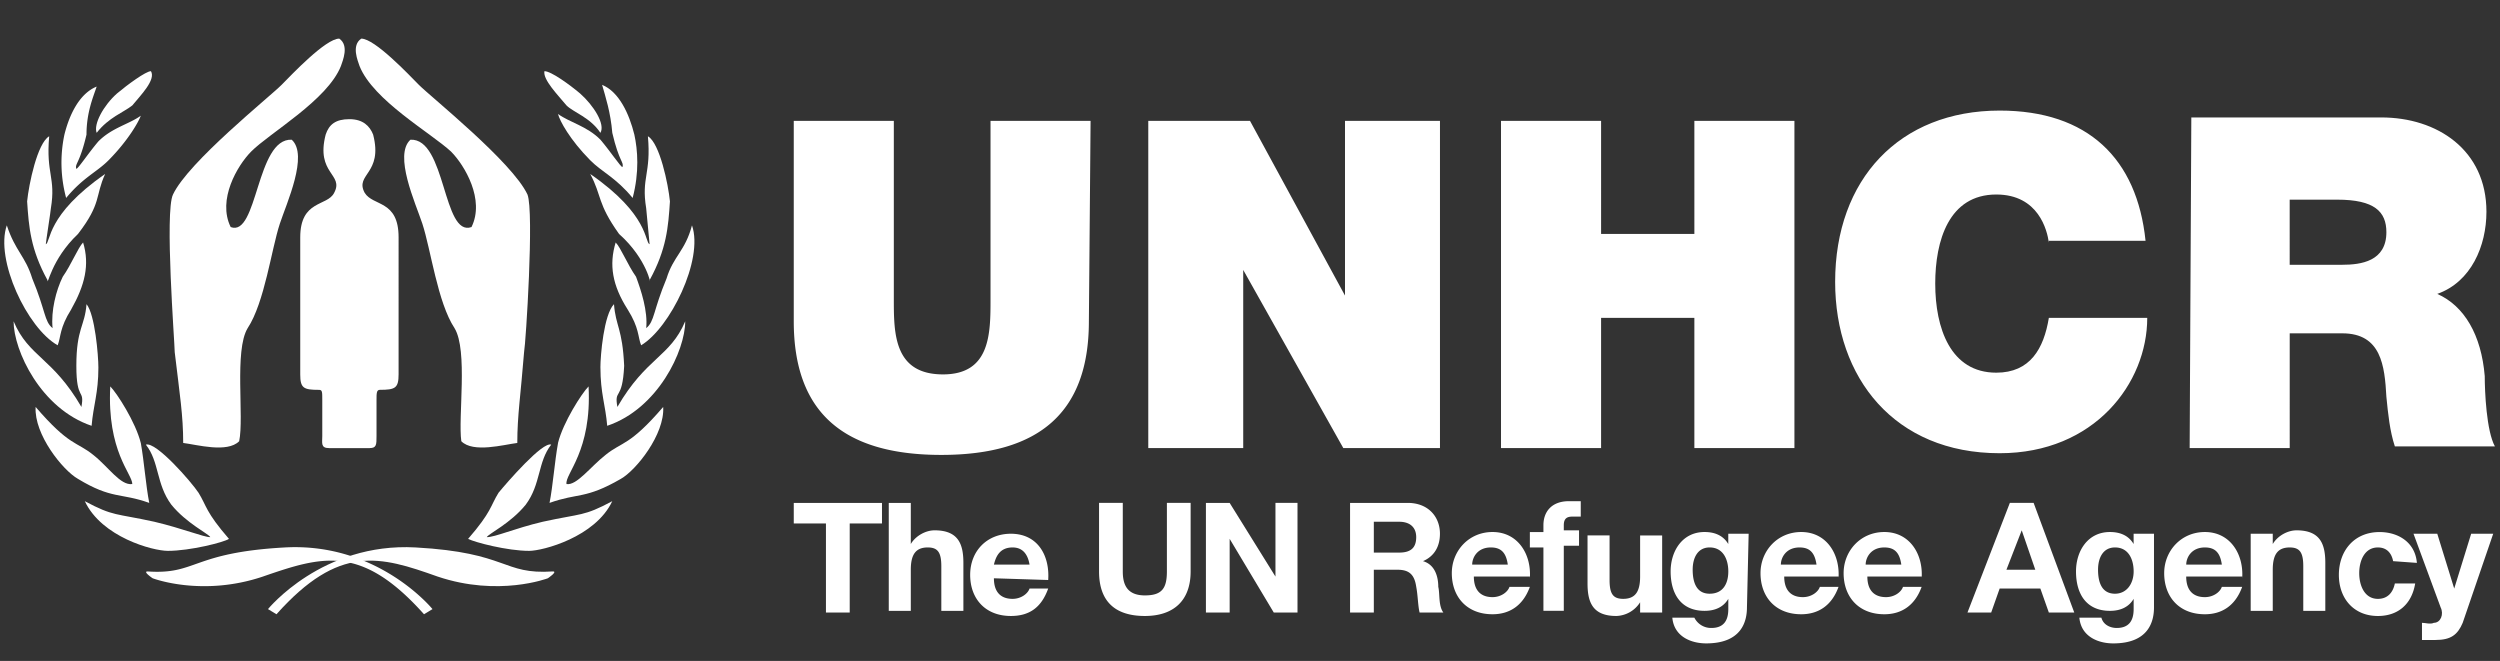 <svg width="87" height="23" fill="none" xmlns="http://www.w3.org/2000/svg"><rect width="100%" height="100%" fill="#333333" stroke="none"/><g clip-path="url(#clip0_725_630)" fill="#fff"><path d="M39.959 4.206H43.5l3.306 6.08v-6.08h3.305v11.387h-3.364l-3.483-6.2v6.2H39.96V4.206zm12.276 0h3.483V8.14h3.246V4.206h3.482v11.387h-3.482v-4.531h-3.246v4.531h-3.483V4.206zM71.3 8.439c-.059-.418-.354-1.67-1.83-1.67-1.652 0-2.124 1.61-2.124 3.1 0 1.55.53 3.1 2.124 3.1 1.18 0 1.653-.834 1.83-1.907h3.424c0 2.266-1.83 4.71-5.136 4.71-3.659 0-5.725-2.623-5.725-5.962 0-3.577 2.243-5.962 5.725-5.962 3.07 0 4.781 1.67 5.077 4.531H71.3v.06zm4.9 7.154h3.482V11.6h1.83c1.357 0 1.475 1.132 1.534 2.206.059.596.118 1.192.295 1.729h3.482c-.295-.537-.354-1.908-.354-2.445-.118-1.43-.708-2.444-1.652-2.862 1.18-.417 1.711-1.669 1.711-2.861 0-2.147-1.711-3.28-3.66-3.28h-6.61L76.2 15.593zm3.482-8.645h1.652c1.299 0 1.712.418 1.712 1.133 0 1.014-.886 1.133-1.535 1.133h-1.83V6.948zM28.744 18.216h-1.121v-.715h3.07v.715H29.57v3.1h-.827v-3.1zm13.222-.715h.826l1.594 2.564V17.5h.767v3.816h-.826l-1.535-2.564v2.564h-.826V17.5zm26.501 3.816h.826l.295-.835h1.417l.295.835h.885L70.77 17.5h-.827l-1.475 3.816zm1.889-2.862l.472 1.371h-1.004l.532-1.371zm-57.489-2.862c.236 0 .236-.12.236-.417v-1.252c0-.239 0-.358.118-.358.532 0 .65-.06.65-.537V8.26c0-1.31-.886-1.072-1.18-1.55-.355-.655.648-.655.294-2.026-.118-.299-.354-.537-.826-.537s-.708.179-.826.537c-.354 1.37.649 1.37.295 2.027-.236.477-1.18.238-1.18 1.55v4.77c0 .476.117.536.649.536.118 0 .118.06.118.358v1.252c0 .238-.06.417.236.417h1.416z"/><path d="M8.736 5.279c-.472.477-1.18 1.67-.708 2.623.944.358.885-3.1 2.124-3.04.59.536-.177 2.205-.413 2.92-.295.895-.531 2.743-1.121 3.638-.472.775-.118 3.1-.295 3.935-.414.417-1.476.119-1.948.06 0-.955-.118-1.67-.295-3.16 0-.299-.354-4.89-.06-5.486.532-1.133 3.365-3.398 3.778-3.815.354-.358 1.535-1.61 2.007-1.61.354.238.118.775.059.954-.472 1.192-2.479 2.325-3.128 2.98zm6.964 0c.472.477 1.18 1.67.708 2.623-1.003.358-.885-3.1-2.125-3.04-.59.536.177 2.205.414 2.92.295.895.53 2.743 1.121 3.638.472.775.118 3.1.236 3.935.413.417 1.476.119 1.948.06 0-.955.118-1.67.236-3.16.059-.299.354-4.89.118-5.486-.531-1.133-3.364-3.398-3.778-3.815-.354-.358-1.534-1.61-2.006-1.61-.354.238-.118.775-.06.954.473 1.192 2.48 2.325 3.188 2.98zM4.604 3.669c-.295.238-.826.417-1.24.954-.117-.298.237-.954.709-1.371.354-.298 1.003-.775 1.18-.775.177.298-.354.834-.649 1.192z"/><path d="M3.778 5.577c-.414.417-.886.596-1.476 1.312a4.706 4.706 0 01-.06-2.206c.178-.716.532-1.431 1.122-1.67-.118.358-.354.894-.354 1.67-.236 1.013-.413 1.013-.354 1.192.06 0 .413-.537.767-.954.473-.477 1.063-.596 1.476-.894-.06.179-.413.834-1.121 1.55z"/><path d="M1.653 9.75c-.59-1.073-.65-1.848-.709-2.742.06-.596.354-2.027.768-2.266-.118 1.312.236 1.431.059 2.504 0 .06-.177 1.193-.177 1.252.177-.06 0-1.013 2.065-2.444-.354.775-.118 1.013-.944 2.087-.944.894-1.062 1.848-1.062 1.61z"/><path d="M2.48 10.764c-.414.655-.355.954-.473 1.252C.945 11.419-.177 9.035.237 7.842c.294.895.648 1.073.885 1.849.472 1.132.413 1.49.708 1.728-.06-.596.118-1.311.354-1.788.295-.417.531-1.014.708-1.193.236.776.06 1.491-.413 2.326z"/><path d="M3.424 12.79c0 .895-.177 1.313-.236 2.028-1.771-.596-2.715-2.623-2.715-3.637.53 1.252 1.357 1.252 2.36 2.981.119-.656-.176-.179-.176-1.43 0-1.312.295-1.372.354-2.147.295.358.413 1.789.413 2.206z"/><path d="M4.9 15.414c.117.656.176 1.49.294 2.087-1.003-.358-1.298-.12-2.479-.835-.53-.298-1.534-1.55-1.475-2.504 1.18 1.371 1.416 1.193 2.007 1.67.53.417.944 1.073 1.357 1.013 0-.358-.885-1.133-.767-3.398.236.238.885 1.252 1.062 1.967z"/><path d="M6.906 17.143c.295.477.236.656 1.062 1.61-.177.12-1.357.417-2.125.417-.53 0-2.302-.477-2.892-1.729 1.004.537 1.063.418 2.42.716 1.004.238 1.712.536 1.948.536-.06-.119-.826-.477-1.358-1.132-.53-.716-.413-1.491-.885-2.087.354-.12 1.594 1.311 1.83 1.67zM19.714 3.669c.236.238.827.417 1.18.954.178-.298-.235-.954-.708-1.371-.354-.298-1.003-.775-1.24-.775-.058.298.473.834.768 1.192z"/><path d="M20.54 5.577c.413.417.886.596 1.476 1.312.236-.895.177-1.67.059-2.206-.177-.716-.531-1.49-1.122-1.73.119.418.296.955.355 1.67.236 1.014.413 1.014.354 1.192-.06 0-.413-.536-.767-.954-.473-.476-1.063-.596-1.476-.894.059.239.413.894 1.121 1.61z"/><path d="M22.606 9.75c.59-1.073.65-1.848.708-2.742-.059-.596-.354-2.027-.767-2.266.118 1.312-.236 1.431-.06 2.504 0 .06.119 1.193.119 1.252-.177-.06 0-1.013-2.066-2.444.413.775.236 1.013 1.003 2.087 1.004.894 1.122 1.848 1.063 1.61z"/><path d="M21.839 10.764c.413.655.354.954.472 1.252 1.003-.597 2.184-2.981 1.77-4.174-.235.895-.649 1.073-.885 1.849-.472 1.132-.413 1.49-.708 1.728.059-.596-.177-1.311-.354-1.788-.295-.417-.531-1.014-.709-1.193-.236.776-.117 1.491.414 2.326z"/><path d="M20.895 12.79c0 .895.177 1.313.236 2.028 1.77-.596 2.715-2.623 2.715-3.637-.532 1.252-1.358 1.252-2.361 2.981-.118-.656.177-.179.236-1.43-.06-1.312-.295-1.372-.354-2.147-.354.358-.473 1.789-.473 2.206z"/><path d="M19.42 15.414c-.119.656-.178 1.49-.296 2.087 1.003-.358 1.24-.12 2.479-.835.531-.298 1.535-1.55 1.476-2.504-1.18 1.371-1.417 1.193-2.007 1.67-.531.417-1.004 1.073-1.358 1.013-.059-.358.886-1.133.768-3.398-.236.238-.886 1.252-1.063 1.967z"/><path d="M17.352 17.143c-.295.477-.236.656-1.062 1.61.236.12 1.358.417 2.125.417.472 0 2.302-.477 2.892-1.729-1.003.537-1.062.418-2.42.716-1.003.238-1.653.536-1.948.536.06-.119.827-.477 1.358-1.132.531-.716.413-1.491.885-2.087-.295-.12-1.534 1.311-1.83 1.67zm-7.731 4.233l-.295-.179s1.889-2.325 5.135-2.146c3.246.179 3.01.954 4.781.835.177 0-.177.238-.177.238s-1.712.656-3.837-.06c-2.006-.715-3.423-1.132-5.607 1.312z"/><path d="M14.756 21.376l.295-.179s-1.888-2.325-5.135-2.146c-3.246.179-3.069.954-4.78.835-.178 0 .177.238.177.238s1.711.656 3.836-.06c2.066-.715 3.423-1.132 5.607 1.312zm23.137-10.195c0 3.16-1.712 4.65-5.135 4.65s-5.135-1.49-5.135-4.65V4.206h3.482v6.2c0 1.192 0 2.623 1.712 2.623 1.653 0 1.653-1.43 1.653-2.623v-6.2h3.482l-.059 6.975zm9.089 10.136h.827v-1.49h.826c.413 0 .59.178.65.595.058.299.058.656.117.895h.827c-.177-.239-.118-.656-.177-.895 0-.357-.118-.775-.532-.894.414-.179.59-.537.59-.954 0-.596-.413-1.073-1.12-1.073h-2.008v3.816zm.827-3.16h.885c.354 0 .59.179.59.536 0 .358-.177.537-.59.537h-.885v-1.073zm5.43 1.967c.059-.834-.414-1.61-1.299-1.61-.826 0-1.417.656-1.417 1.431 0 .835.532 1.431 1.417 1.431.59 0 1.062-.298 1.299-.954h-.709c-.059.18-.295.358-.59.358-.413 0-.65-.239-.65-.716h1.949v.06zm-2.007-.477c0-.238.177-.596.649-.596.354 0 .531.179.59.596h-1.24zm2.479-.596h-.472v-.536h.472v-.239c0-.477.296-.835.886-.835h.413v.537h-.295c-.177 0-.295.06-.295.298v.179h.53v.537h-.53v2.265h-.709v-2.206zm4.073 2.266h-.708v-.358a1.015 1.015 0 01-.827.477c-.826 0-1.003-.477-1.003-1.133v-1.67h.767v1.55c0 .478.118.657.473.657.413 0 .59-.239.59-.775v-1.431h.767v2.683h-.059zm3.069-2.743h-.709v.358c-.177-.298-.472-.418-.826-.418-.767 0-1.18.656-1.18 1.372 0 .775.354 1.371 1.18 1.371.354 0 .65-.12.827-.417v.357c0 .418-.178.656-.59.656a.648.648 0 01-.591-.358h-.767c.059.656.649.895 1.18.895 1.24 0 1.417-.775 1.417-1.252l.059-2.564zm-1.358 2.087c-.472 0-.59-.418-.59-.835s.177-.775.59-.775c.472 0 .65.417.65.835 0 .417-.178.775-.65.775zm4.485-.537c.06-.834-.412-1.61-1.298-1.61-.826 0-1.416.656-1.416 1.431 0 .835.53 1.431 1.416 1.431.59 0 1.063-.298 1.299-.954h-.65c-.059.18-.295.358-.59.358-.413 0-.65-.239-.65-.716h1.89v.06zm-2.006-.477c0-.238.177-.596.65-.596.353 0 .53.179.59.596h-1.24zm4.899.477c.06-.834-.413-1.61-1.298-1.61-.827 0-1.417.656-1.417 1.431 0 .835.531 1.431 1.417 1.431.59 0 1.062-.298 1.298-.954h-.649c-.059.18-.295.358-.59.358-.413 0-.65-.239-.65-.716h1.89v.06zm-1.948-.477c0-.238.178-.596.65-.596.354 0 .531.179.59.596h-1.24zm-33.996-2.146h.767v1.43c.177-.297.531-.476.826-.476.827 0 1.004.477 1.004 1.133v1.67h-.768v-1.551c0-.477-.118-.656-.472-.656-.413 0-.59.239-.59.775v1.431h-.767v-3.756zm4.899 2.146c-.06-.357-.237-.596-.59-.596-.473 0-.59.358-.65.596h1.24zm-1.24.477c0 .477.236.716.65.716.294 0 .53-.18.59-.358h.649c-.236.656-.65.954-1.299.954-.885 0-1.416-.596-1.416-1.43 0-.836.59-1.432 1.416-1.432.945 0 1.358.775 1.299 1.61l-1.889-.06zm6.846-.238c0 1.013-.59 1.55-1.593 1.55-1.004 0-1.594-.477-1.594-1.55V17.5h.826v2.385c0 .417.118.835.768.835.59 0 .767-.239.767-.835V17.5h.826v2.385zm33.526-1.312h-.71v.358c-.176-.298-.471-.418-.825-.418-.768 0-1.18.656-1.18 1.372 0 .775.353 1.371 1.18 1.371.354 0 .649-.12.826-.417v.357c0 .418-.177.656-.59.656-.236 0-.472-.12-.532-.358h-.767c.06.656.65.895 1.18.895 1.24 0 1.417-.775 1.417-1.252v-2.564zm-1.358 2.087c-.473 0-.59-.418-.59-.835s.177-.775.59-.775c.472 0 .649.417.649.835 0 .417-.236.775-.65.775zm4.426-.537c.06-.834-.413-1.61-1.298-1.61-.826 0-1.416.656-1.416 1.431 0 .835.53 1.431 1.416 1.431.59 0 1.062-.298 1.298-.954h-.708c-.059.18-.295.358-.59.358-.413 0-.65-.239-.65-.716h1.948v.06zm-1.947-.477c0-.238.177-.596.649-.596.354 0 .531.179.59.596h-1.24zm2.302-1.073h.709v.358c.177-.298.53-.477.826-.477.826 0 1.003.477 1.003 1.133v1.669h-.767v-1.55c0-.477-.118-.656-.472-.656-.413 0-.59.239-.59.775v1.431h-.768v-2.683h.06zm4.898.954c-.059-.298-.236-.477-.53-.477-.473 0-.65.477-.65.894 0 .418.177.895.65.895.353 0 .53-.239.59-.537h.708c-.118.715-.59 1.133-1.299 1.133-.826 0-1.357-.596-1.357-1.431 0-.835.53-1.49 1.416-1.49.65 0 1.24.357 1.299 1.073l-.827-.06z"/><path d="M85.702 21.674c-.177.418-.413.597-.945.597h-.472v-.597c.118 0 .296.06.413 0 .237 0 .355-.298.237-.536l-.945-2.564h.827l.59 1.908.59-1.908h.767l-1.062 3.1z"/></g><defs><clipPath id="clip0_725_630"><path fill="#fff" transform="translate(0 .867)" d="M0 0h87v22H0z"/></clipPath></defs></svg>